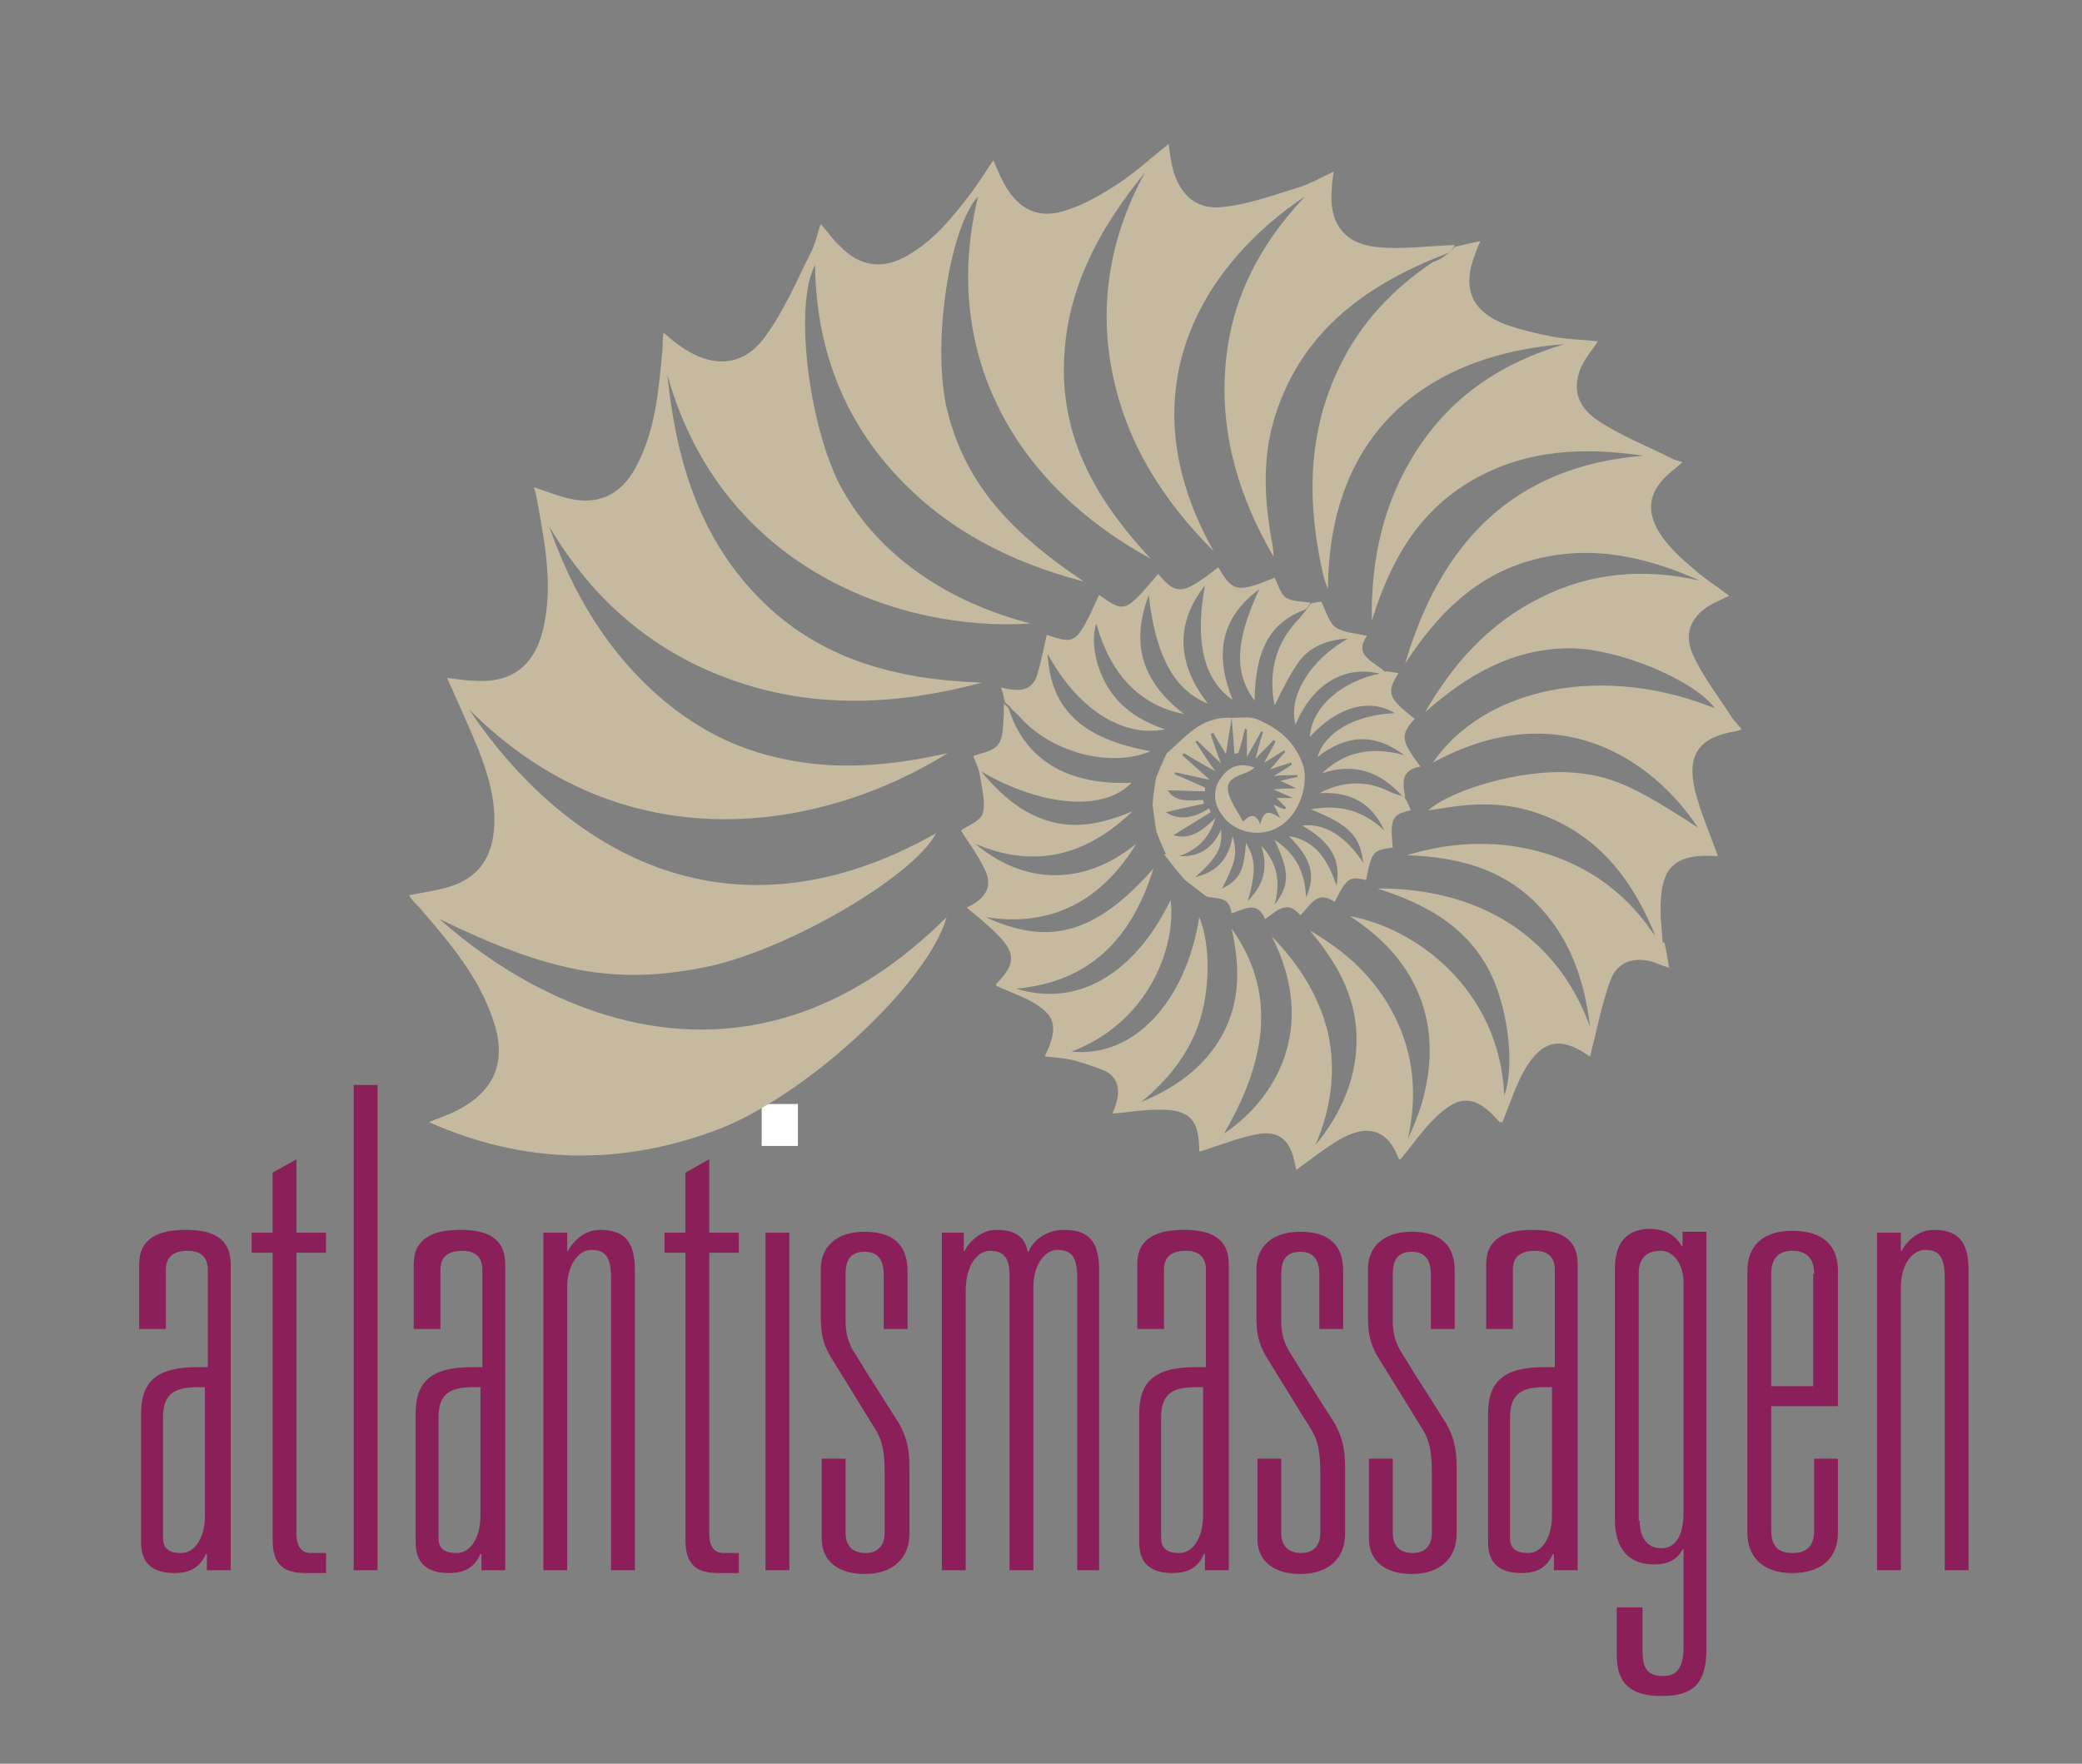 <?xml version="1.0" encoding="utf-8"?>
<!-- Generator: Adobe Illustrator 27.6.1, SVG Export Plug-In . SVG Version: 6.00 Build 0)  -->
<svg version="1.1" id="Ebene_1" xmlns="http://www.w3.org/2000/svg" xmlns:xlink="http://www.w3.org/1999/xlink" x="0px" y="0px"
	 viewBox="0 0 218.4 185" style="enable-background:new 0 0 218.4 185;" xml:space="preserve">
<rect x="0" y="0" width="218.4" height="185" fill="#808080" stroke="none"/>
<style type="text/css">
	.st0{fill:#8B1F5A;}
	.st1{fill-rule:evenodd;clip-rule:evenodd;fill:#FFFFFF;}
	.st2{fill-rule:evenodd;clip-rule:evenodd;fill:#C5BA9F;}
</style>
<g>
	<path class="st0" d="M14.6,139.4v-6.8c0-2.7,2-3.6,4.9-3.6c2.7,0,4.7,0.8,4.7,3.6v32.1h-2.5V163h-0.1c-0.5,1.1-1.3,2-3.3,2
		c-1.9,0-3.5-0.7-3.5-3.2v-13.5c0-3.1,1.3-4.9,5.9-4.9h1.1v-10.2c0-1.1-0.5-2-2.1-2c-1.8,0-2.3,0.9-2.3,2v6.2H14.6z M17.1,161.3
		c0,1,0.5,1.6,1.9,1.6c1.5,0,2.5-1.7,2.5-3.9v-13.5h-0.7c-2.4,0-3.7,0.6-3.7,3.2V161.3z"/>
	<path class="st0" d="M26.4,129.3h2.2v-6.3l2.5-1.4v7.7h3.1v2.1h-3.1v29.5c0,1.4,0.6,2,1.5,2h1.6v2.1h-2.1c-2.3,0-3.5-0.8-3.5-3.5
		v-30.1h-2.2V129.3z"/>
	<path class="st0" d="M37.1,113.8h2.5v50.9h-2.5V113.8z"/>
	<path class="st0" d="M43.4,139.4v-6.8c0-2.7,2-3.6,4.9-3.6c2.7,0,4.7,0.8,4.7,3.6v32.1h-2.5V163h-0.1c-0.5,1.1-1.3,2-3.3,2
		c-1.9,0-3.5-0.7-3.5-3.2v-13.5c0-3.1,1.3-4.9,5.9-4.9h1.1v-10.2c0-1.1-0.5-2-2.1-2c-1.8,0-2.3,0.9-2.3,2v6.2H43.4z M46,161.3
		c0,1,0.5,1.6,1.9,1.6c1.5,0,2.5-1.7,2.5-3.9v-13.5h-0.7c-2.4,0-3.7,0.6-3.7,3.2V161.3z"/>
	<path class="st0" d="M57,129.3h2.5v1.9h0.1c0.4-0.9,1.7-2.2,3.3-2.2c2.4,0,3.7,1,3.7,4.2v31.5h-2.5v-30.6c0-2.3-0.6-3-2.1-3
		c-1.1,0-2.5,1.3-2.5,3.9v29.7H57V129.3z"/>
	<path class="st0" d="M69.7,129.3h2.2v-6.3l2.5-1.4v7.7h3.1v2.1h-3.1v29.5c0,1.4,0.6,2,1.5,2h1.6v2.1h-2.1c-2.3,0-3.5-0.8-3.5-3.5
		v-30.1h-2.2V129.3z"/>
	<path class="st0" d="M80,116.2h3.1v3.7H80V116.2z M80.3,129.3h2.5v35.4h-2.5V129.3z"/>
	<path class="st0" d="M88.7,153v7.8c0,1.4,0.8,2.1,2.1,2.1c1.2,0,2-0.7,2-2.1v-6.1c0-1.9-0.1-3.2-0.8-4.5l-4.2-6.8l-0.8-1.3
		c-0.7-1.3-0.9-2.3-0.9-4v-5c0-2.2,1.5-3.9,4.6-3.9c3.1,0,4.5,1.5,4.5,4.1v6.1h-2.5v-5.7c0-1.4-0.5-2.4-2-2.4c-1.6,0-2,1-2,2.4v4.8
		c0,1.2,0.2,2.3,1,3.5l1.3,2.1l3.3,5.2c0.8,1.4,1.1,2.7,1.1,4.6v7c0,2.5-1.7,4.2-4.7,4.2c-2.7,0-4.5-1.3-4.5-3.7V153H88.7z"/>
	<path class="st0" d="M98.6,129.3h2.5v1.9h0.1c0.4-0.9,1.7-2.2,3.3-2.2c2.4,0,3.1,1.1,3.3,2.3h0.1c0.4-1.1,1.8-2.3,3.7-2.3
		c2.4,0,3.7,1,3.7,4.2v31.5H113v-30.6c0-2.3-0.6-3-2.1-3c-1.1,0-2.5,1.3-2.5,3.9v29.7h-2.5v-30.9c0-1.9-0.6-2.6-2.1-2.6
		c-1.1,0-2.5,1.3-2.5,4.2v29.3h-2.5V129.3z"/>
	<path class="st0" d="M119.3,139.4v-6.8c0-2.7,2-3.6,4.9-3.6c2.7,0,4.7,0.8,4.7,3.6v32.1h-2.5V163h-0.1c-0.5,1.1-1.3,2-3.3,2
		c-1.9,0-3.5-0.7-3.5-3.2v-13.5c0-3.1,1.3-4.9,5.9-4.9h1.1v-10.2c0-1.1-0.5-2-2.1-2c-1.8,0-2.3,0.9-2.3,2v6.2H119.3z M121.8,161.3
		c0,1,0.5,1.6,1.9,1.6c1.5,0,2.5-1.7,2.5-3.9v-13.5h-0.7c-2.4,0-3.7,0.6-3.7,3.2V161.3z"/>
	<path class="st0" d="M134.4,153v7.8c0,1.4,0.8,2.1,2.1,2.1c1.2,0,2-0.7,2-2.1v-6.1c0-1.9-0.1-3.2-0.8-4.5l-4.2-6.8l-0.8-1.3
		c-0.7-1.3-0.9-2.3-0.9-4v-5c0-2.2,1.5-3.9,4.6-3.9c3.1,0,4.5,1.5,4.5,4.1v6.1h-2.5v-5.7c0-1.4-0.5-2.4-2-2.4c-1.6,0-2,1-2,2.4v4.8
		c0,1.2,0.2,2.3,1,3.5l1.3,2.1l3.3,5.2c0.8,1.4,1.1,2.7,1.1,4.6v7c0,2.5-1.7,4.2-4.7,4.2c-2.7,0-4.5-1.3-4.5-3.7V153H134.4z"/>
	<path class="st0" d="M146.1,153v7.8c0,1.4,0.8,2.1,2.1,2.1c1.2,0,2-0.7,2-2.1v-6.1c0-1.9-0.1-3.2-0.8-4.5l-4.2-6.8l-0.8-1.3
		c-0.7-1.3-0.9-2.3-0.9-4v-5c0-2.2,1.5-3.9,4.6-3.9c3.1,0,4.5,1.5,4.5,4.1v6.1h-2.5v-5.7c0-1.4-0.5-2.4-2-2.4c-1.6,0-2,1-2,2.4v4.8
		c0,1.2,0.2,2.3,1,3.5l1.3,2.1l3.3,5.2c0.8,1.4,1.1,2.7,1.1,4.6v7c0,2.5-1.7,4.2-4.7,4.2c-2.7,0-4.5-1.3-4.5-3.7V153H146.1z"/>
	<path class="st0" d="M155.9,139.4v-6.8c0-2.7,2-3.6,4.9-3.6c2.7,0,4.7,0.8,4.7,3.6v32.1h-2.5V163h-0.1c-0.5,1.1-1.3,2-3.3,2
		c-1.9,0-3.5-0.7-3.5-3.2v-13.5c0-3.1,1.3-4.9,5.9-4.9h1.1v-10.2c0-1.1-0.5-2-2.1-2c-1.8,0-2.3,0.9-2.3,2v6.2H155.9z M158.4,161.3
		c0,1,0.5,1.6,1.9,1.6c1.5,0,2.5-1.7,2.5-3.9v-13.5h-0.7c-2.4,0-3.7,0.6-3.7,3.2V161.3z"/>
	<path class="st0" d="M172.3,168.7v4.4c0,1.9,0.5,2.7,2.2,2.7c1.4,0,2.1-0.9,2.1-3v-10.3h-0.1c-0.5,1.1-1.6,1.6-3,1.6
		c-2.6,0-4.1-1.6-4.1-4.7v-26.3c0-2.7,1.2-4.2,3.7-4.2c1.6,0,2.7,0.7,3.3,1.8h0.1v-1.5h2.5V173c0,3.5-1.3,4.9-4.7,4.9
		c-3.2,0-4.7-1.3-4.7-4.2v-5.1H172.3z M172,159.5c0,1.8,0.8,2.9,2.3,2.9c1.6,0,2.3-1.6,2.3-3.7v-24.3c0-1.4-0.8-3.2-2.4-3.2
		c-1.6,0-2.3,0.9-2.3,2.4V159.5z"/>
	<path class="st0" d="M192.8,153v7.8c0,2.4-1.5,4.2-4.8,4.2c-3.2,0-4.7-1.8-4.7-4.2v-27.5c0-2.6,1.6-4.2,4.7-4.2
		c3.3,0,4.8,1.6,4.8,4.2v14.2h-7v13c0,1.4,0.5,2.4,2.2,2.4c1.8,0,2.3-1,2.3-2.4V153H192.8z M190.3,133.6c0-1.4-0.6-2.4-2.3-2.4
		c-1.6,0-2.2,1-2.2,2.4v11.8h4.4V133.6z"/>
	<path class="st0" d="M196.9,129.3h2.5v1.9h0.1c0.4-0.9,1.7-2.2,3.3-2.2c2.4,0,3.7,1,3.7,4.2v31.5h-2.5v-30.6c0-2.3-0.6-3-2.1-3
		c-1.1,0-2.5,1.3-2.5,3.9v29.7h-2.5V129.3z"/>
</g>
<rect x="79.9" y="115.8" class="st1" width="3.8" height="4.4"/>
<g>
	<path class="st2" d="M152,26.5c-8.4,3.2-15.3,8-18.2,17c-1.4,4.3-1.2,8.8-0.4,13.2c0.1,0.5,0.2,1.1,0.2,1.7
		c-3.5-6-5.5-12.4-5.1-19.3c0.4-7.1,3.3-13.1,8.4-18.5c-10.1,6.7-19.3,19.9-9.6,37.2c-5.2-5.2-9.1-11.2-10.6-18.6
		c-1.5-7.4-0.2-14.5,3.4-21.1c-4.9,6-8.4,12.5-8.5,20.4c-0.1,8.1,3.8,14.4,9.1,20.1c-15.2-8.3-21.9-22.5-18.1-38
		c-3.1,3.4-4.9,15.9-3.2,22.6c1.8,7,5.9,12.2,14.3,17.8c-7.7-2-14.6-5.5-20-11.5c-5.5-6.1-8.1-13.4-8.2-21.7
		c-2.3,4.2-0.6,17.6,3,23.8c3.8,6.6,10.7,11.5,19.6,13.8C94.6,66.3,75.7,59.8,70,39.3c0.9,8.7,3.2,16.8,9.5,23.3
		c6.4,6.6,14.6,8.7,23.5,9c-8.6,2.3-17.2,2.8-25.7-0.1c-8.6-2.9-15.1-8.5-19.7-16.3c2,5.7,4.8,10.9,8.9,15.3c4.2,4.5,9.2,7.7,15.2,9
		c6,1.4,11.9,0.8,17.7-0.5c-13.1,8.2-33.9,11.8-50.2-4.6c9.5,14.2,26.7,25.6,49,13c-2.4,4.6-16,12.5-24.5,14.1
		c-9.2,1.8-16.1,0.5-27.6-5.1c11.7,10.4,33,19.9,53.2-0.2c-1.9,6.8-14.4,18.5-23.8,22.2c-10.2,3.9-20.4,3.8-30.5-0.7
		c0.9-0.4,1.9-0.7,2.7-1.1c4.1-2,5.5-5.1,4.1-9.4c-1.5-4.7-4.7-8.4-7.8-12c-0.4-0.4-0.8-0.8-1.1-1.3c1.5-0.3,3-0.5,4.3-0.9
		c2.8-0.9,4.3-2.8,4.6-5.8c0.3-3.1-0.6-6-1.7-8.8c-1-2.4-2.1-4.8-3.2-7.3c0.9,0.1,1.9,0.3,2.8,0.3c4,0.3,6.4-1.6,7.3-5.5
		c1-4.4,0.2-8.7-0.6-13.1c-0.1-0.6-0.2-1.1-0.4-1.7c1.2,0.4,2.2,0.8,3.3,1.1c3.3,0.9,5.8-0.2,7.4-3.2c2.1-3.9,2.4-8.2,2.8-12.4
		c0-0.5,0-1,0.1-1.7c0.7,0.6,1.3,1.1,1.9,1.5c3.2,2.2,6.4,2.1,8.7-1c2-2.7,3.3-5.8,4.8-8.8c0.5-0.9,0.7-2,1.1-3.1
		c0.8,0.9,1.3,1.7,2,2.3c2.1,2.2,4.5,2.5,7.1,1c2.8-1.6,4.8-4.1,6.7-6.6c0.8-1.1,1.5-2.2,2.3-3.4c0.4,0.9,0.7,1.7,1.1,2.4
		c1.5,2.8,3.7,3.9,6.7,2.8c1.9-0.6,3.7-1.7,5.4-2.8c1.8-1.2,3.4-2.7,5.2-4.1c0.1,0.9,0.2,1.7,0.4,2.5c0.7,2.8,2.5,4.5,5.4,4.1
		c2.7-0.3,5.4-1.3,8-2.1c1.2-0.4,2.2-1,3.5-1.6c-0.1,0.7-0.2,1.3-0.2,1.9c-0.3,3.4,1.2,5.6,4.6,6c2.7,0.3,5.5-0.1,8.3-0.2
		C152.4,26.1,152.2,26.3,152,26.5z"/>
	<path class="st2" d="M152,26.5c0.2-0.2,0.4-0.4,0.6-0.6c0.8-0.2,1.6-0.4,2.7-0.6c-0.3,0.6-0.4,0.9-0.5,1.2
		c-1.5,3.7-0.5,6.2,3.3,7.6c1.5,0.5,3.1,0.9,4.7,1.2c1.5,0.3,3.1,0.3,4.8,0.5c-0.3,0.5-0.6,0.9-0.9,1.3c-1.9,2.6-1.8,5.2,0.9,7
		c2.4,1.6,5.2,2.7,7.8,4c0.3,0.2,0.7,0.2,1.1,0.4c-0.4,0.3-0.7,0.6-1.1,0.9c-2.6,2.1-2.9,4.4-0.9,7.1c0.9,1.2,2,2.2,3.2,3.2
		c1.1,1,2.4,1.8,3.7,2.8c-0.5,0.2-1,0.5-1.5,0.7c-2.4,1.2-3.4,3.1-2.3,5.5c1.1,2.4,2.7,4.4,4.1,6.6c0.3,0.4,0.6,0.7,1,1.2
		c-0.3,0.1-0.5,0.2-0.6,0.2c-3.8,0.6-5.2,2.4-4.3,6.2c0.6,2.4,1.6,4.6,2.4,6.9c-4.7-0.3-6.1,1.2-6,6c0,1.1,0.2,2.1,0.2,3.2
		c-0.2-0.1-0.3-0.1-0.5-0.2c-2.4-6.2-6-11.2-12.6-13.5c-3.1-1.1-6.3-1.1-9.5-0.6c-0.6,0.1-1.2,0.2-2,0.3c2.7-2.3,9.7-4.2,14.5-4
		c4.4,0.2,6.9,1.3,13.8,5.8c-4.7-7.1-14.6-14-27.8-6.8c5.5-8,18-10.4,29.6-5.7c-2.2-3-10.2-6.3-15.2-6.3c-6,0-10.8,2.8-15.2,6.7
		c2.9-5.1,6.8-9.4,12.1-12c5.3-2.7,11-3.1,16.7-1.8c-5.6-2.5-11.3-3.8-17.4-2.2c-6.1,1.6-10.2,5.8-13.5,10.9
		c3.7-12.6,11.3-20.7,25-21.8c-6.3-0.9-12.3-0.7-18,2.6c-5.7,3.3-8.6,8.6-10.5,14.7c-0.1-6.4,1.2-12.5,4.8-18c3.6-5.5,8.7-9,15.4-11
		c-13.4,1-24.7,8.4-24.8,25.7c-0.3-0.8-0.4-1.1-0.5-1.5c-1.7-7.5-1.7-14.8,1.7-21.8c2.2-4.6,5.6-8.2,9.8-11
		C151.2,27.2,151.6,26.8,152,26.5z"/>
	<path class="st2" d="M174.1,98.7c0.2,0.1,0.3,0.1,0.5,0.2c0.2,0.8,0.3,1.6,0.5,2.6c-0.7-0.2-1.2-0.4-1.7-0.6c-2-0.6-3.8,0-4.5,2
		c-0.9,2.5-1.4,5.2-2.1,7.9c0.1,0.1,0,0-0.2-0.1c-2.9-2-4.8-1.6-6.6,1.4c-1,1.7-1.6,3.7-2.4,5.6c-0.2,0-0.3,0-0.3,0
		c-2.5-2.9-4.2-3-6.9-0.3c-1.3,1.3-2.3,2.8-3.5,4.2c0,0-0.2,0-0.2-0.1c-1.3-3.5-3.8-3.4-6.3-1.9c-1.5,0.9-2.9,2-4.4,3.1
		c-0.1-0.2-0.1-0.5-0.2-0.8c-0.5-2.4-1.7-3.4-4.1-2.9c-2,0.4-3.9,1.2-5.9,1.8c0.1,0.1,0,0,0,0c0-3.4-1-4.5-4.5-4.4
		c-1.5,0-3,0.3-4.6,0.4c0.2-0.5,0.4-1,0.5-1.5c0.3-1.4-0.2-2.6-1.6-3.1c-1-0.4-2-0.7-3-1c-1-0.2-2-0.3-3-0.4
		c1.6-3.3,1.1-4.6-2.3-6.2c-0.9-0.4-1.9-0.8-2.8-1.2c0-0.1,0-0.2,0-0.2c2.1-2.1,2.1-3.3-0.1-5.4c-0.9-0.9-1.9-1.7-3-2.6
		c1.7-0.8,2.9-2,1.9-4c-0.7-1.5-1.7-2.8-2.5-4.1c0.7-0.5,2.1-1,2.3-1.8c0.3-1.2-0.1-2.6-0.3-3.9c-0.1-0.8-0.5-1.5-0.7-2.1
		c0.8-0.3,2.1-0.5,2.6-1.2c0.6-0.8,0.5-2.1,0.6-3.2c0-0.4,0-0.7,0-1.1c0.2,0.2,0.4,0.3,0.5,0.5c1.7,5.4,6.2,8.1,12.9,7.8
		c-2.8,3-9.3,2.6-15.8-1.2c2.2,2.6,4.4,4.5,7.4,5.3c3,0.8,5.8,0,8.5-1.1c-4.8,4.6-10.2,6.1-16.5,3.4c2.4,2,5.2,3.3,8.4,3.3
		c3.2,0,6-1.3,8.5-3.3c-3.6,5.9-8.8,8.8-15.8,7.7c6.7,3.1,11.6,1.7,17.6-5.1c-2.3,7.4-6.7,11.9-14.4,12.6c6.4,2,12.4-1.5,16.2-9.3
		c0.6,4.8-2.2,12.8-10.4,15.9c6.5,0.7,12-5.2,13.4-14.1c1.1,2.6,1.2,7.1,0.1,10.7c-1.1,3.6-3.4,6.4-6.2,8.7c3.6-1.5,6.6-3.6,8.5-7
		c1.9-3.5,1.9-7.1,1-11.2c4.4,6.2,4.1,13.1-0.8,21.5c5.4-3.6,9.9-11.1,5-20.7c2.8,2.9,4.9,6.1,5.9,10.1c0.9,4.1,0.3,8-1.3,11.8
		c2.7-3.3,4.4-7.1,4.3-11.4c-0.1-4.4-2.2-7.9-4.9-11.1c3.8,2.2,6.9,5,8.9,9c2,4,2.4,8.2,1.4,12.8c3.1-6.3,4.6-16.4-6.1-23.3
		c6.8,1.2,15.7,7.6,16.2,18.8c1.2-3.3,0.3-9.8-1.8-13.5c-2.5-4.4-6.5-6.6-11.5-8.2c9.1-0.1,18.4,3.8,22.3,14.5
		c-0.6-4.9-2.1-9.4-5.7-13c-3.6-3.6-8.2-4.8-13.5-5c10.1-3.1,20.2,0,25.6,7.9C173.4,97.9,173.8,98.3,174.1,98.7z"/>
	<path class="st2" d="M105.9,74.1c-0.2-0.2-0.4-0.3-0.5-0.5c-0.1-0.5-0.2-0.9-0.4-1.5c1.6,0.4,3.2,0.6,3.8-1.3
		c0.4-1.4,0.7-2.8,1-4.2c3.1,1,3.1,1,5.5-4.2c2.7,1.9,2.7,1.9,6.2-2.2c1.9,2.3,2.6,2.2,6.3-0.7c1.5,2.6,2,2.7,5.9,1.1
		c0.4,0.7,0.6,1.7,1.2,2.1c0.7,0.4,1.7,0.4,2.6,0.5c-0.2,0.2-0.3,0.5-0.5,0.7c-3.8,1.4-5.3,4.2-5.4,9.6c-2.2-3-2-6.3,0.5-11.7
		c-3.9,2.9-4.8,6.6-2.8,11.6c-3-2-4-6.1-2.9-12c-2.6,3.3-3.5,7.5,0.3,12.4c-3.5-1.4-5.5-5-6.2-11.4c-1.7,4.6-1.2,8.7,3.7,12.5
		c-4.6-0.9-7.7-4.1-9.2-9.5c-0.6,1.8-0.1,4.6,1.3,6.8c1.3,2.1,3.3,3.4,5.9,4.3c-4.5,0.9-9.2-2.2-12.3-7.9c0.3,5.8,3.6,8.9,10.8,10.2
		c-4.3,1.8-10.6,0.1-13.9-3.8C106.6,74.8,106.2,74.5,105.9,74.1z"/>
	<path class="st2" d="M129.2,75.3c-0.2,1.2-0.4,2.5-0.6,3.8c-0.4-0.7-0.9-1.4-1.3-2.2c-0.1,0-0.2,0-0.3,0.1c0.3,0.9,0.6,1.9,1.1,3.1
		c-0.9-0.9-1.7-1.6-2.5-2.4c-0.1,0-0.2,0.1-0.2,0.1c0.6,0.9,1.2,1.9,2.1,3.1c-1.3-0.7-2.3-1.3-3.3-1.9c-0.1,0.1-0.1,0.1-0.2,0.2
		c0.9,0.8,1.8,1.6,2.9,2.6c-1.3-0.3-2.4-0.5-3.6-0.8c0,0.1-0.1,0.1-0.1,0.2c1.1,0.5,2.1,0.9,3.2,1.4c0,0.1,0,0.3,0,0.4
		c-1.4,0-2.7-0.1-3.9-0.1c0.6,0.9,1.3,1.2,3.7,1c0,0.1,0.1,0.3,0.1,0.4c-1.4,0.3-2.8,0.6-4,0.9c1.4,0.9,3,0.6,4.5-0.4
		c0.1,0.1,0.2,0.3,0.2,0.4c-1.3,0.8-2.6,1.6-3.9,2.4c1.6,0.5,2.9-0.3,4.4-1.8c-0.7,2.3-2.1,3.4-3.8,4c2.1,0.1,3.5-0.8,4.4-2.8
		c0.1,2-0.3,2.8-2.7,5c2.4-0.6,3.5-2,3.9-4.3c0.5,1.9,0.4,2.5-1.1,5.5c1.8-0.9,2.3-1.8,2.5-4.8c1,1.7,1.1,2.9,0.2,6.1
		c1.8-1.8,2.1-3.7,1.4-5.8c1.6,1.7,2.1,3.7,1.4,6.2c1.6-2.1,1.6-3.4,0-6.8c2.2,1.4,3.2,3.4,3.3,6c1.1-2.3,0.5-4.1-1.8-6.4
		c2.4,0.4,3.9,1.9,5,5.2c0.5-2.7-0.6-4.6-3.6-6.3c2.2-0.3,4.5,1,6.4,3.9c-0.3-2.7-1.4-4-5.5-5.6c3.1-0.6,5.6,0.2,7.7,2.2
		c-1.3-2.9-3.6-4.1-6.8-3.9c2.5-1.3,5-1.4,7.5-0.1c0.4,0.2,1,0.3,1.4,0.5l0,0c0.1,0.2,0.3,0.4,0.4,0.7c0.1,0.2,0.2,0.5,0.3,0.7
		c-2,0.4-2.2,0.9-1.9,3.9c-2.1,0.3-2.2,0.4-2.8,3.4c-1.8-0.4-2-0.2-3.3,2.3c-1.9-1.3-2.5,0.4-3.6,1.4c-1.4-1.7-2.5-0.4-3.7,0.4
		c-0.8-2-2.2-1-3.5-0.6c-0.3-2-1.7-1.4-2.7-1.8c-0.9-0.7-1.7-1.3-2.2-1.7c-0.9-1-1.5-1.8-2.2-2.7c0.1,0,0.1,0,0.2,0
		c-0.4-0.9-0.8-1.8-1-2.4c-0.2-1.2-0.3-2.1-0.4-2.8c0.1-1.1,0.2-2,0.4-2.9c0.3-0.7,0.6-1.5,1.1-2.5
		C124.2,77.5,125.9,75.1,129.2,75.3L129.2,75.3z"/>
	<path class="st2" d="M147.4,83.6c-0.2,0-0.3-0.1-0.4-0.2c-2.3-2.5-5-3.4-8.3-2.3c2.4-2.3,5.2-2.8,8.6-1.9c-3.1-2.3-6-2.2-9.1,0.2
		c0.8-2.6,3.9-4.4,8.1-4.6c-2.6-1.6-6-0.7-8.9,2.5c0.2-3.1,3.3-5.9,7.6-6.7c0.1-0.1,0.3-0.1,0.4-0.2c0.4,0.1,0.8,0.1,1.3,0.2
		c-1.3,2.1-1.1,2.6,1.7,4.8c-1.5,1.7-1.5,2.2,0.6,5C146.8,80.8,147.2,82.3,147.4,83.6C147.3,83.6,147.4,83.6,147.4,83.6z"/>
	<path class="st2" d="M145.3,70.5c-0.1,0.1-0.3,0.1-0.4,0.2c-3.8-1-7.2,1-9,5.3c-0.8-2.9,1.5-6.8,5.5-9c-1.7,0-3.8,0.7-5,2.2
		c-1.1,1.5-1.9,3.2-2.7,4.8c-0.6-3.1-0.1-6.1,2.2-8.7c0.4-0.4,0.8-0.9,1.1-1.3c0.2-0.2,0.3-0.5,0.5-0.7c0.5-0.1,1-0.2,1.1-0.2
		c0.5,1,0.8,2.2,1.5,2.7c0.9,0.6,2.1,0.6,3.3,0.9C141.9,68.8,144.2,69.4,145.3,70.5z"/>
	<path class="st2" d="M129.2,75.3c0.9,0,2-0.2,2.8,0.2c2.1,0.9,3.7,2.2,4.6,4.5c0.8,2-0.2,5.4-2.4,6.7c-1.9,1.2-4.7,0.7-6-1.2
		c-0.9-1.2-1-2.6-0.2-3.8c0.8-1.2,1.9-1.8,3.6-1.2c-1,1-3.3,0.7-2.7,2.8c0.3,1,1,1.9,1.5,2.9c0.7-0.8,1.4-0.9,1.8,0.3
		c0.3-1.4,0.8-1.6,2.1-0.7c-0.3-0.5-0.4-0.9-0.7-1.4c0.5,0.2,0.8,0.4,1.2,0.5c0-0.1,0.1-0.1,0.1-0.2c-0.3-0.3-0.6-0.6-1-1
		c0.5,0,0.9,0,1.7,0c-0.7-0.3-1.1-0.5-2-0.9c1-0.1,1.6-0.1,2.4-0.1c-0.6-0.3-1-0.5-1.7-0.8c0.8-0.2,1.3-0.3,1.8-0.4
		c0-0.1,0-0.1,0-0.2c-0.7,0-1.5,0-2.5,0.1c0.8-0.5,1.4-0.8,1.9-1.2c0-0.1,0-0.2-0.1-0.2c-0.6,0.2-1.3,0.4-2.2,0.7
		c0.7-0.7,1.1-1.3,1.6-1.8c0-0.1-0.1-0.1-0.1-0.2c-0.6,0.4-1.3,0.8-2.1,1.3c0.5-0.9,0.9-1.6,1.2-2.2c-0.1-0.1-0.1-0.1-0.2-0.2
		c-0.5,0.6-1.1,1.1-1.9,2c0.3-1.1,0.5-2,0.8-2.8c-0.1,0-0.1-0.1-0.2-0.1c-0.4,0.8-0.9,1.6-1.5,2.7c0-1.1,0-2,0-2.9
		c-0.1,0-0.1,0-0.2-0.1c-0.2,0.9-0.4,1.7-0.7,2.6c-0.1,0-0.2,0-0.4,0.1C129.4,77.7,129.3,76.5,129.2,75.3
		C129.2,75.3,129.2,75.3,129.2,75.3z"/>
</g>
</svg>
